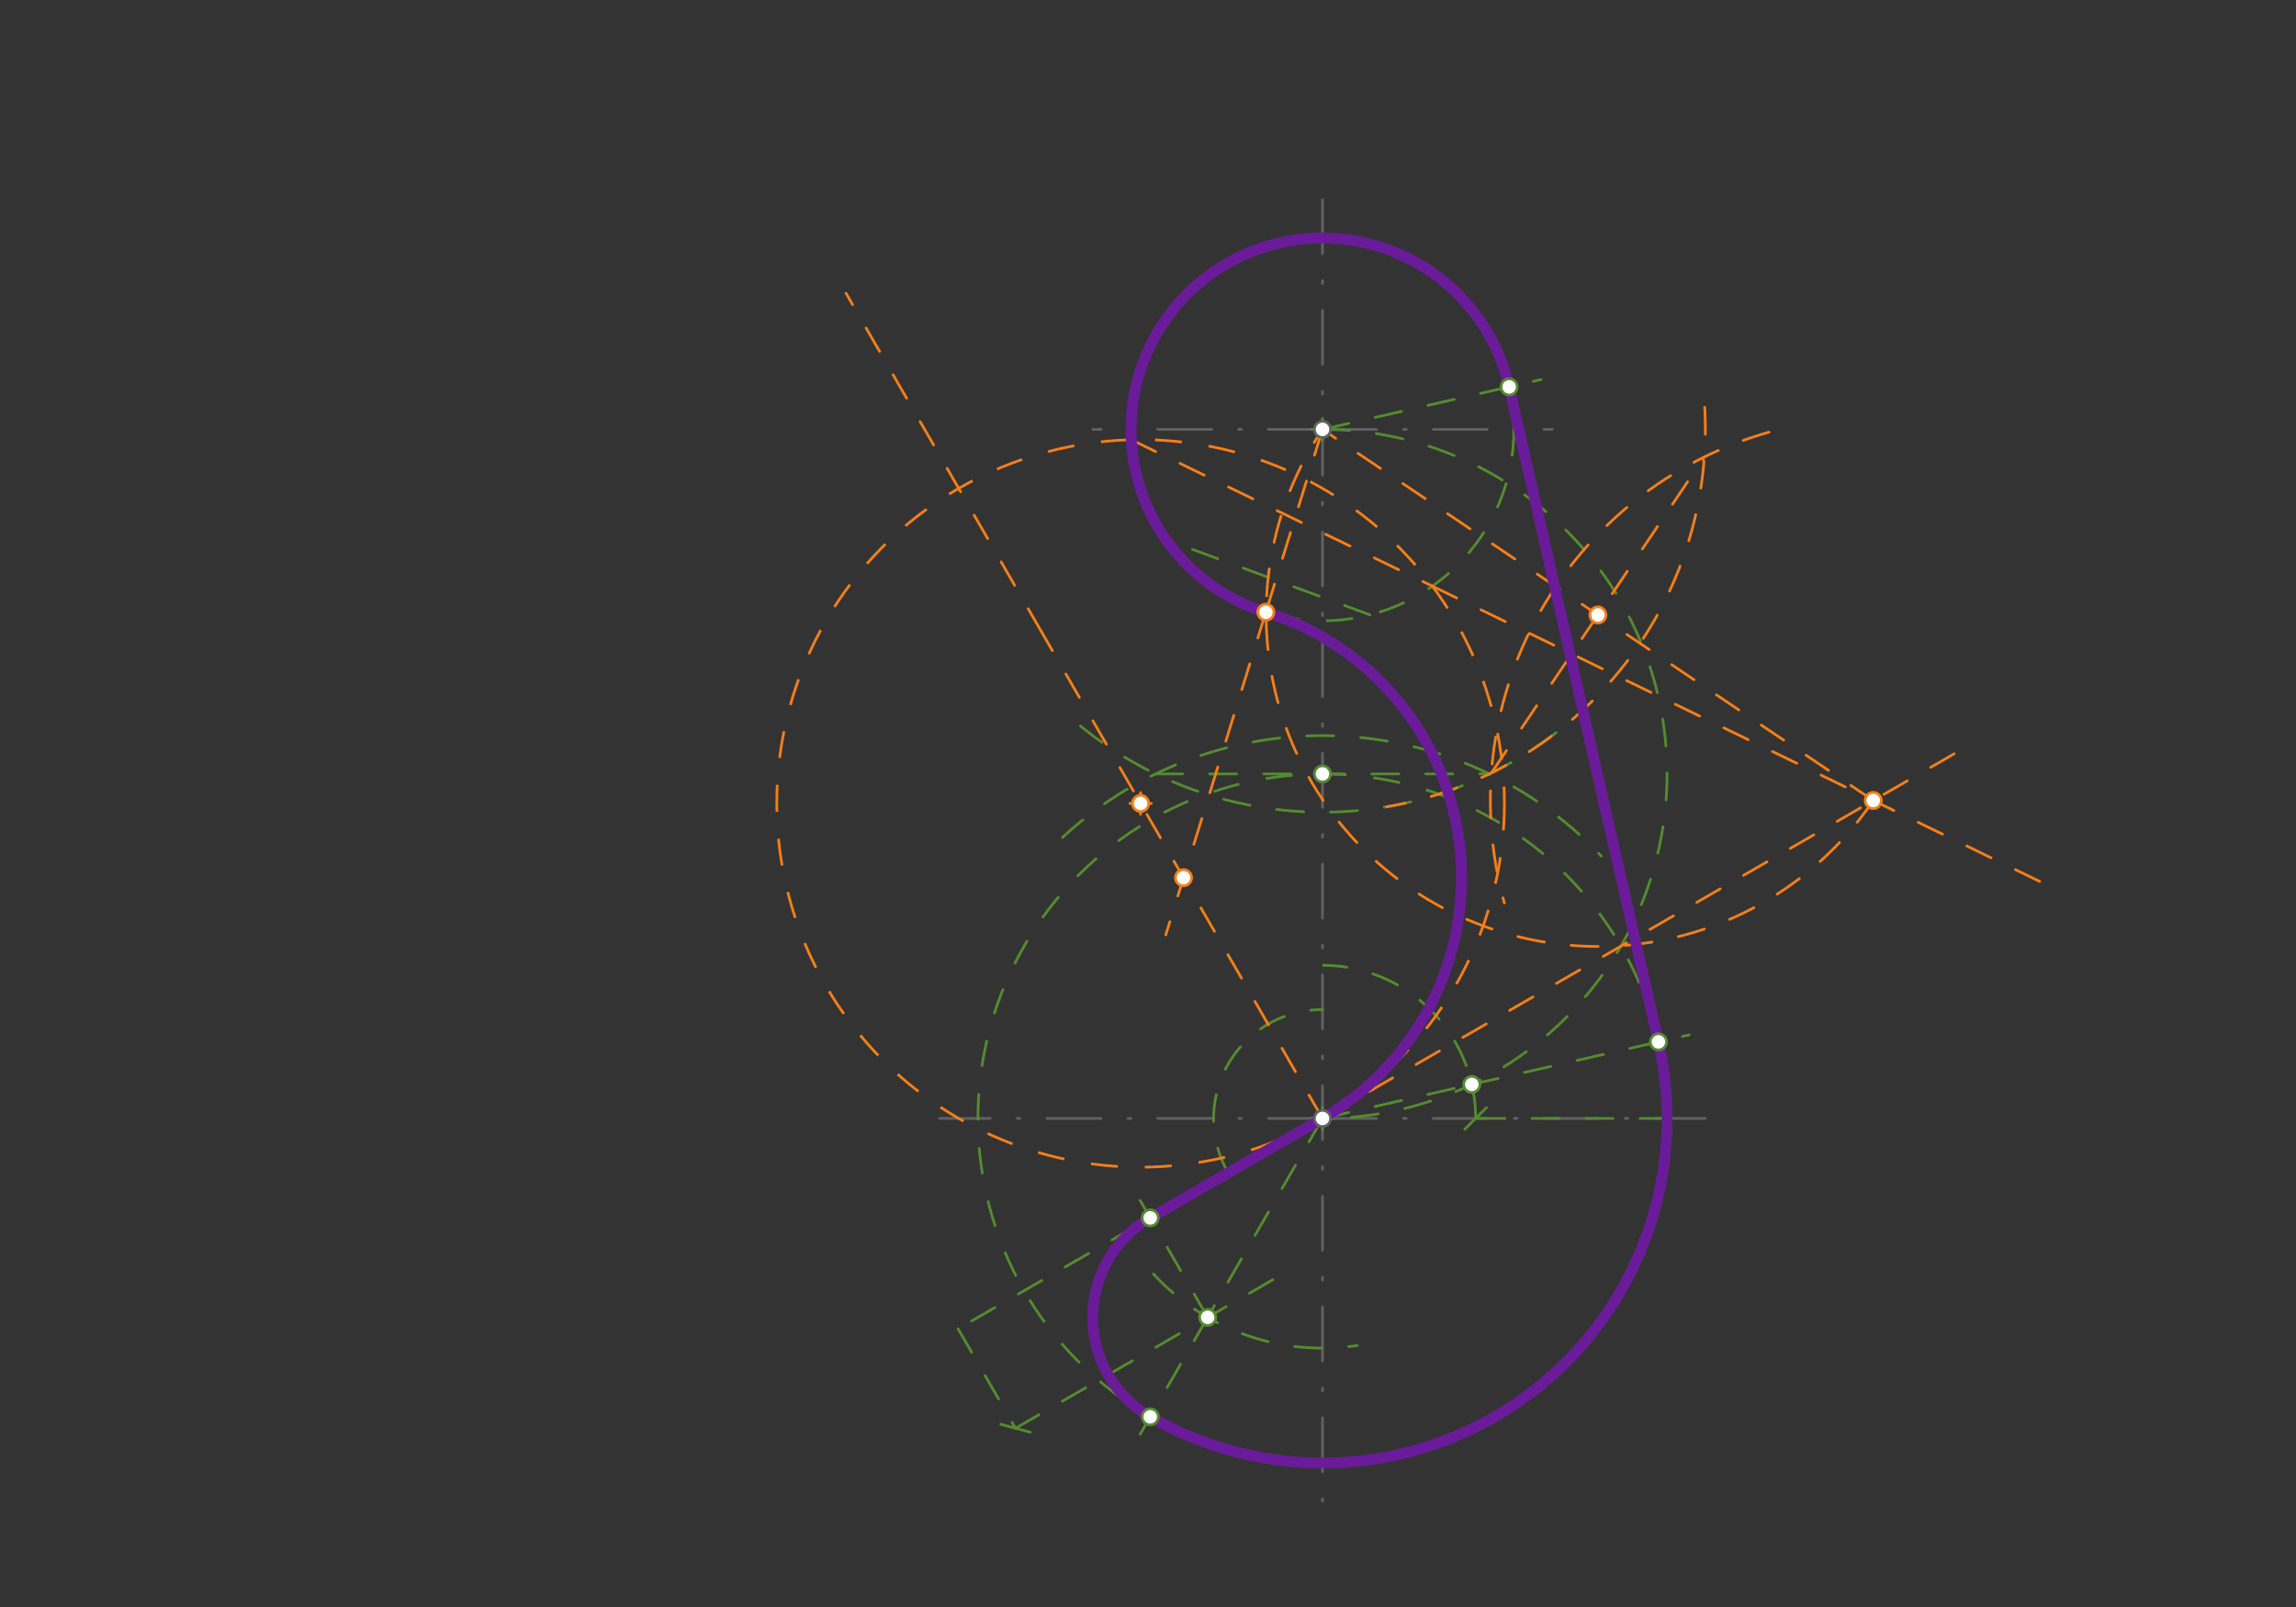 <svg xmlns="http://www.w3.org/2000/svg" class="svg--816" height="100%" preserveAspectRatio="xMidYMid meet" viewBox="0 0 850 595" width="100%"><rect x="0" y="0" width="850" height="595" fill="#333333" stroke="none"/><defs><marker id="marker-arrow" markerHeight="16" markerUnits="userSpaceOnUse" markerWidth="24" orient="auto-start-reverse" refX="24" refY="4" viewBox="0 0 24 8"><path d="M 0 0 L 24 4 L 0 8 z" stroke="inherit"></path></marker></defs><g class="aux-layer--949"></g><g class="main-layer--75a"><g class="element--733"><line stroke="#616161" stroke-dasharray="20, 10, 1, 10" stroke-linecap="round" stroke-width="1" x1="489.6" x2="489.6" y1="73.95" y2="555.84"></line></g><g class="element--733"><line stroke="#616161" stroke-dasharray="20, 10, 1, 10" stroke-linecap="round" stroke-width="1" x1="489.6" x2="404.561" y1="158.989" y2="158.989"></line></g><g class="element--733"><line stroke="#616161" stroke-dasharray="20, 10, 1, 10" stroke-linecap="round" stroke-width="1" x1="489.6" x2="574.639" y1="158.989" y2="158.989"></line></g><g class="element--733"><line stroke="#616161" stroke-dasharray="20, 10, 1, 10" stroke-linecap="round" stroke-width="1" x1="489.6" x2="347.868" y1="414.107" y2="414.107"></line></g><g class="element--733"><line stroke="#616161" stroke-dasharray="20, 10, 1, 10" stroke-linecap="round" stroke-width="1" x1="489.6" x2="631.332" y1="414.107" y2="414.107"></line></g><g class="element--733"><g class="center--a87"><line x1="485.6" y1="158.989" x2="493.6" y2="158.989" stroke="#558B2F" stroke-width="1" stroke-linecap="round"></line><line x1="489.6" y1="154.989" x2="489.6" y2="162.989" stroke="#558B2F" stroke-width="1" stroke-linecap="round"></line><circle class="hit--87b" cx="489.6" cy="158.989" r="4" stroke="none" fill="transparent"></circle></g><circle cx="489.6" cy="158.989" fill="none" r="70.866" stroke="#558B2F" stroke-dasharray="10" stroke-width="1"></circle></g><g class="element--733"><g class="center--a87"><line x1="485.6" y1="414.107" x2="493.6" y2="414.107" stroke="#558B2F" stroke-width="1" stroke-linecap="round"></line><line x1="489.6" y1="410.107" x2="489.6" y2="418.107" stroke="#558B2F" stroke-width="1" stroke-linecap="round"></line><circle class="hit--87b" cx="489.6" cy="414.107" r="4" stroke="none" fill="transparent"></circle></g><circle cx="489.6" cy="414.107" fill="none" r="127.559" stroke="#558B2F" stroke-dasharray="10" stroke-width="1"></circle></g><g class="element--733"><line stroke="#558B2F" stroke-dasharray="10" stroke-linecap="round" stroke-width="1" x1="617.159" x2="546.293" y1="414.107" y2="414.107"></line><path d="M550.293,410.107 l-8,8" stroke="#558B2F" stroke-linecap="round" stroke-width="1" transform="rotate(0, 546.293, 414.107)"></path></g><g class="element--733"><path d="M 546.293 414.107 A 56.693 56.693 0 0 0 489.6 357.414" fill="none" stroke="#558B2F" stroke-dasharray="10" stroke-linecap="round" stroke-width="1"></path></g><g class="element--733"><path d="M 393.32 310.097 A 141.732 141.732 0 0 1 592.84 317.001" fill="none" stroke="#558B2F" stroke-dasharray="10" stroke-linecap="round" stroke-width="1"></path></g><g class="element--733"><path d="M 399.991 268.8 A 141.732 141.732 0 0 0 577.879 269.872" fill="none" stroke="#558B2F" stroke-dasharray="10" stroke-linecap="round" stroke-width="1"></path></g><g class="element--733"><line stroke="#558B2F" stroke-dasharray="10" stroke-linecap="round" stroke-width="1" x1="427.82" x2="551.38" y1="286.548" y2="286.548"></line></g><g class="element--733"><path d="M 489.6 158.989 A 127.559 127.559 0 0 1 489.6 414.107" fill="none" stroke="#558B2F" stroke-dasharray="10" stroke-linecap="round" stroke-width="1"></path></g><g class="element--733"><line stroke="#558B2F" stroke-dasharray="10" stroke-linecap="round" stroke-width="1" x1="489.6" x2="544.875" y1="414.107" y2="401.509"></line></g><g class="element--733"><line stroke="#558B2F" stroke-dasharray="10" stroke-linecap="round" stroke-width="1" x1="544.875" x2="625.36" y1="401.509" y2="383.165"></line></g><g class="element--733"><line stroke="#558B2F" stroke-dasharray="10" stroke-linecap="round" stroke-width="1" x1="489.6" x2="570.516" y1="158.989" y2="140.547"></line></g><g class="element--733"><line stroke="#558B2F" stroke-dasharray="10" stroke-linecap="round" stroke-width="1" x1="558.694" x2="613.97" y1="143.241" y2="385.761"></line></g><g class="element--733"><line stroke="#558B2F" stroke-dasharray="10" stroke-linecap="round" stroke-width="1" x1="489.6" x2="354.691" y1="414.107" y2="491.997"></line></g><g class="element--733"><path d="M 454.701 434.257 A 40.298 40.298 0 0 1 489.6 373.809" fill="none" stroke="#558B2F" stroke-dasharray="10" stroke-linecap="round" stroke-width="1"></path></g><g class="element--733"><line stroke="#558B2F" stroke-dasharray="10" stroke-linecap="round" stroke-width="1" x1="354.691" x2="375.951" y1="491.997" y2="528.82"></line><path d="M379.951,524.82 l-8,8" stroke="#558B2F" stroke-linecap="round" stroke-width="1" transform="rotate(240, 375.951, 528.82)"></path></g><g class="element--733"><line stroke="#558B2F" stroke-dasharray="10" stroke-linecap="round" stroke-width="1" x1="375.951" x2="471.772" y1="528.82" y2="473.498"></line></g><g class="element--733"><path d="M 427.034 471.703 A 85.039 85.039 0 0 0 502.453 498.17" fill="none" stroke="#558B2F" stroke-dasharray="10" stroke-linecap="round" stroke-width="1"></path></g><g class="element--733"><line stroke="#558B2F" stroke-dasharray="10" stroke-linecap="round" stroke-width="1" x1="447.08" x2="420.545" y1="487.754" y2="441.793"></line></g><g class="element--733"><line stroke="#558B2F" stroke-dasharray="10" stroke-linecap="round" stroke-width="1" x1="489.6" x2="447.08" y1="414.107" y2="487.754"></line></g><g class="element--733"><line stroke="#558B2F" stroke-dasharray="10" stroke-linecap="round" stroke-width="1" x1="447.08" x2="421.746" y1="487.754" y2="531.634"></line></g><g class="element--733"><path d="M 425.82 524.577 A 42.52 42.52 0 0 1 425.82 450.931" fill="none" stroke="#558B2F" stroke-dasharray="10" stroke-linecap="round" stroke-width="1"></path></g><g class="element--733"><line stroke="#F57F17" stroke-dasharray="10" stroke-linecap="round" stroke-width="1" x1="489.6" x2="385.639" y1="414.107" y2="234.042"></line></g><g class="element--733"><line stroke="#F57F17" stroke-dasharray="10" stroke-linecap="round" stroke-width="1" x1="385.639" x2="313.203" y1="234.042" y2="108.579"></line></g><g class="element--733"><line stroke="#558B2F" stroke-dasharray="10" stroke-linecap="round" stroke-width="1" x1="507.148" x2="431.667" y1="227.648" y2="199.803"></line></g><g class="element--733"><g class="center--a87"><line x1="418.258" y1="297.467" x2="426.258" y2="297.467" stroke="#F57F17" stroke-width="1" stroke-linecap="round"></line><line x1="422.258" y1="293.467" x2="422.258" y2="301.467" stroke="#F57F17" stroke-width="1" stroke-linecap="round"></line><circle class="hit--87b" cx="422.258" cy="297.467" r="4" stroke="none" fill="transparent"></circle></g><circle cx="422.258" cy="297.467" fill="none" r="134.685" stroke="#F57F17" stroke-dasharray="10" stroke-width="1"></circle></g><g class="element--733"><line stroke="#F57F17" stroke-dasharray="10" stroke-linecap="round" stroke-width="1" x1="418.838" x2="530.276" y1="162.826" y2="217.019"></line></g><g class="element--733"><line stroke="#F57F17" stroke-dasharray="10" stroke-linecap="round" stroke-width="1" x1="530.276" x2="763.78" y1="217.019" y2="330.573"></line></g><g class="element--733"><line stroke="#F57F17" stroke-dasharray="10" stroke-linecap="round" stroke-width="1" x1="489.6" x2="728.212" y1="414.107" y2="276.345"></line></g><g class="element--733"><line stroke="#F57F17" stroke-dasharray="10" stroke-linecap="round" stroke-width="1" x1="693.491" x2="489.6" y1="296.391" y2="158.989"></line></g><g class="element--733"><path d="M 654.909 160.011 A 141.732 141.732 0 0 0 556.927 334.314" fill="none" stroke="#F57F17" stroke-dasharray="10" stroke-linecap="round" stroke-width="1"></path></g><g class="element--733"><path d="M 631.096 150.802 A 141.732 141.732 0 0 1 513.403 298.709" fill="none" stroke="#F57F17" stroke-dasharray="10" stroke-linecap="round" stroke-width="1"></path></g><g class="element--733"><line stroke="#F57F17" stroke-dasharray="10" stroke-linecap="round" stroke-width="1" x1="552.127" x2="630.964" y1="286.184" y2="169.196"></line></g><g class="element--733"><path d="M 693.491 296.391 A 122.934 122.934 0 0 1 489.6 158.989" fill="none" stroke="#F57F17" stroke-dasharray="10" stroke-linecap="round" stroke-width="1"></path></g><g class="element--733"><line stroke="#F57F17" stroke-dasharray="10" stroke-linecap="round" stroke-width="1" x1="489.6" x2="468.616" y1="158.989" y2="226.677"></line></g><g class="element--733"><line stroke="#F57F17" stroke-dasharray="10" stroke-linecap="round" stroke-width="1" x1="468.616" x2="431.587" y1="226.677" y2="346.121"></line></g><g class="element--733"><path d="M 489.6 414.107 A 102.917 102.917 0 0 0 468.616 226.677" fill="none" stroke="#6A1B9A" stroke-dasharray="none" stroke-linecap="round" stroke-width="4"></path></g><g class="element--733"><path d="M 468.616 226.677 A 70.866 70.866 0 1 1 558.694 143.241" fill="none" stroke="#6A1B9A" stroke-dasharray="none" stroke-linecap="round" stroke-width="4"></path></g><g class="element--733"><line stroke="#6A1B9A" stroke-dasharray="none" stroke-linecap="round" stroke-width="4" x1="558.694" x2="613.97" y1="143.241" y2="385.761"></line></g><g class="element--733"><path d="M 613.97 385.761 A 127.559 127.559 0 0 1 425.82 524.577" fill="none" stroke="#6A1B9A" stroke-dasharray="none" stroke-linecap="round" stroke-width="4"></path></g><g class="element--733"><path d="M 425.82 524.577 A 42.52 42.52 0 0 1 425.82 450.931" fill="none" stroke="#6A1B9A" stroke-dasharray="none" stroke-linecap="round" stroke-width="4"></path></g><g class="element--733"><line stroke="#6A1B9A" stroke-dasharray="none" stroke-linecap="round" stroke-width="4" x1="425.82" x2="489.6" y1="450.931" y2="414.107"></line></g><g class="element--733"><circle cx="489.6" cy="158.989" r="3" stroke="#616161" stroke-width="1" fill="#ffffff"></circle>}</g><g class="element--733"><circle cx="489.6" cy="414.107" r="3" stroke="#616161" stroke-width="1" fill="#ffffff"></circle>}</g><g class="element--733"><circle cx="489.6" cy="286.548" r="3" stroke="#558B2F" stroke-width="1" fill="#ffffff"></circle>}</g><g class="element--733"><circle cx="544.875" cy="401.509" r="3" stroke="#558B2F" stroke-width="1" fill="#ffffff"></circle>}</g><g class="element--733"><circle cx="613.97" cy="385.761" r="3" stroke="#558B2F" stroke-width="1" fill="#ffffff"></circle>}</g><g class="element--733"><circle cx="558.694" cy="143.241" r="3" stroke="#558B2F" stroke-width="1" fill="#ffffff"></circle>}</g><g class="element--733"><circle cx="447.08" cy="487.754" r="3" stroke="#558B2F" stroke-width="1" fill="#ffffff"></circle>}</g><g class="element--733"><circle cx="425.82" cy="450.931" r="3" stroke="#558B2F" stroke-width="1" fill="#ffffff"></circle>}</g><g class="element--733"><circle cx="425.82" cy="524.577" r="3" stroke="#558B2F" stroke-width="1" fill="#ffffff"></circle>}</g><g class="element--733"><circle cx="422.258" cy="297.467" r="3" stroke="#F57F17" stroke-width="1" fill="#ffffff"></circle>}</g><g class="element--733"><circle cx="693.491" cy="296.391" r="3" stroke="#F57F17" stroke-width="1" fill="#ffffff"></circle>}</g><g class="element--733"><circle cx="591.546" cy="227.69" r="3" stroke="#F57F17" stroke-width="1" fill="#ffffff"></circle>}</g><g class="element--733"><circle cx="468.616" cy="226.677" r="3" stroke="#F57F17" stroke-width="1" fill="#ffffff"></circle>}</g><g class="element--733"><circle cx="438.142" cy="324.979" r="3" stroke="#F57F17" stroke-width="1" fill="#ffffff"></circle>}</g></g><g class="snaps-layer--ac6"></g><g class="temp-layer--52d"></g></svg>